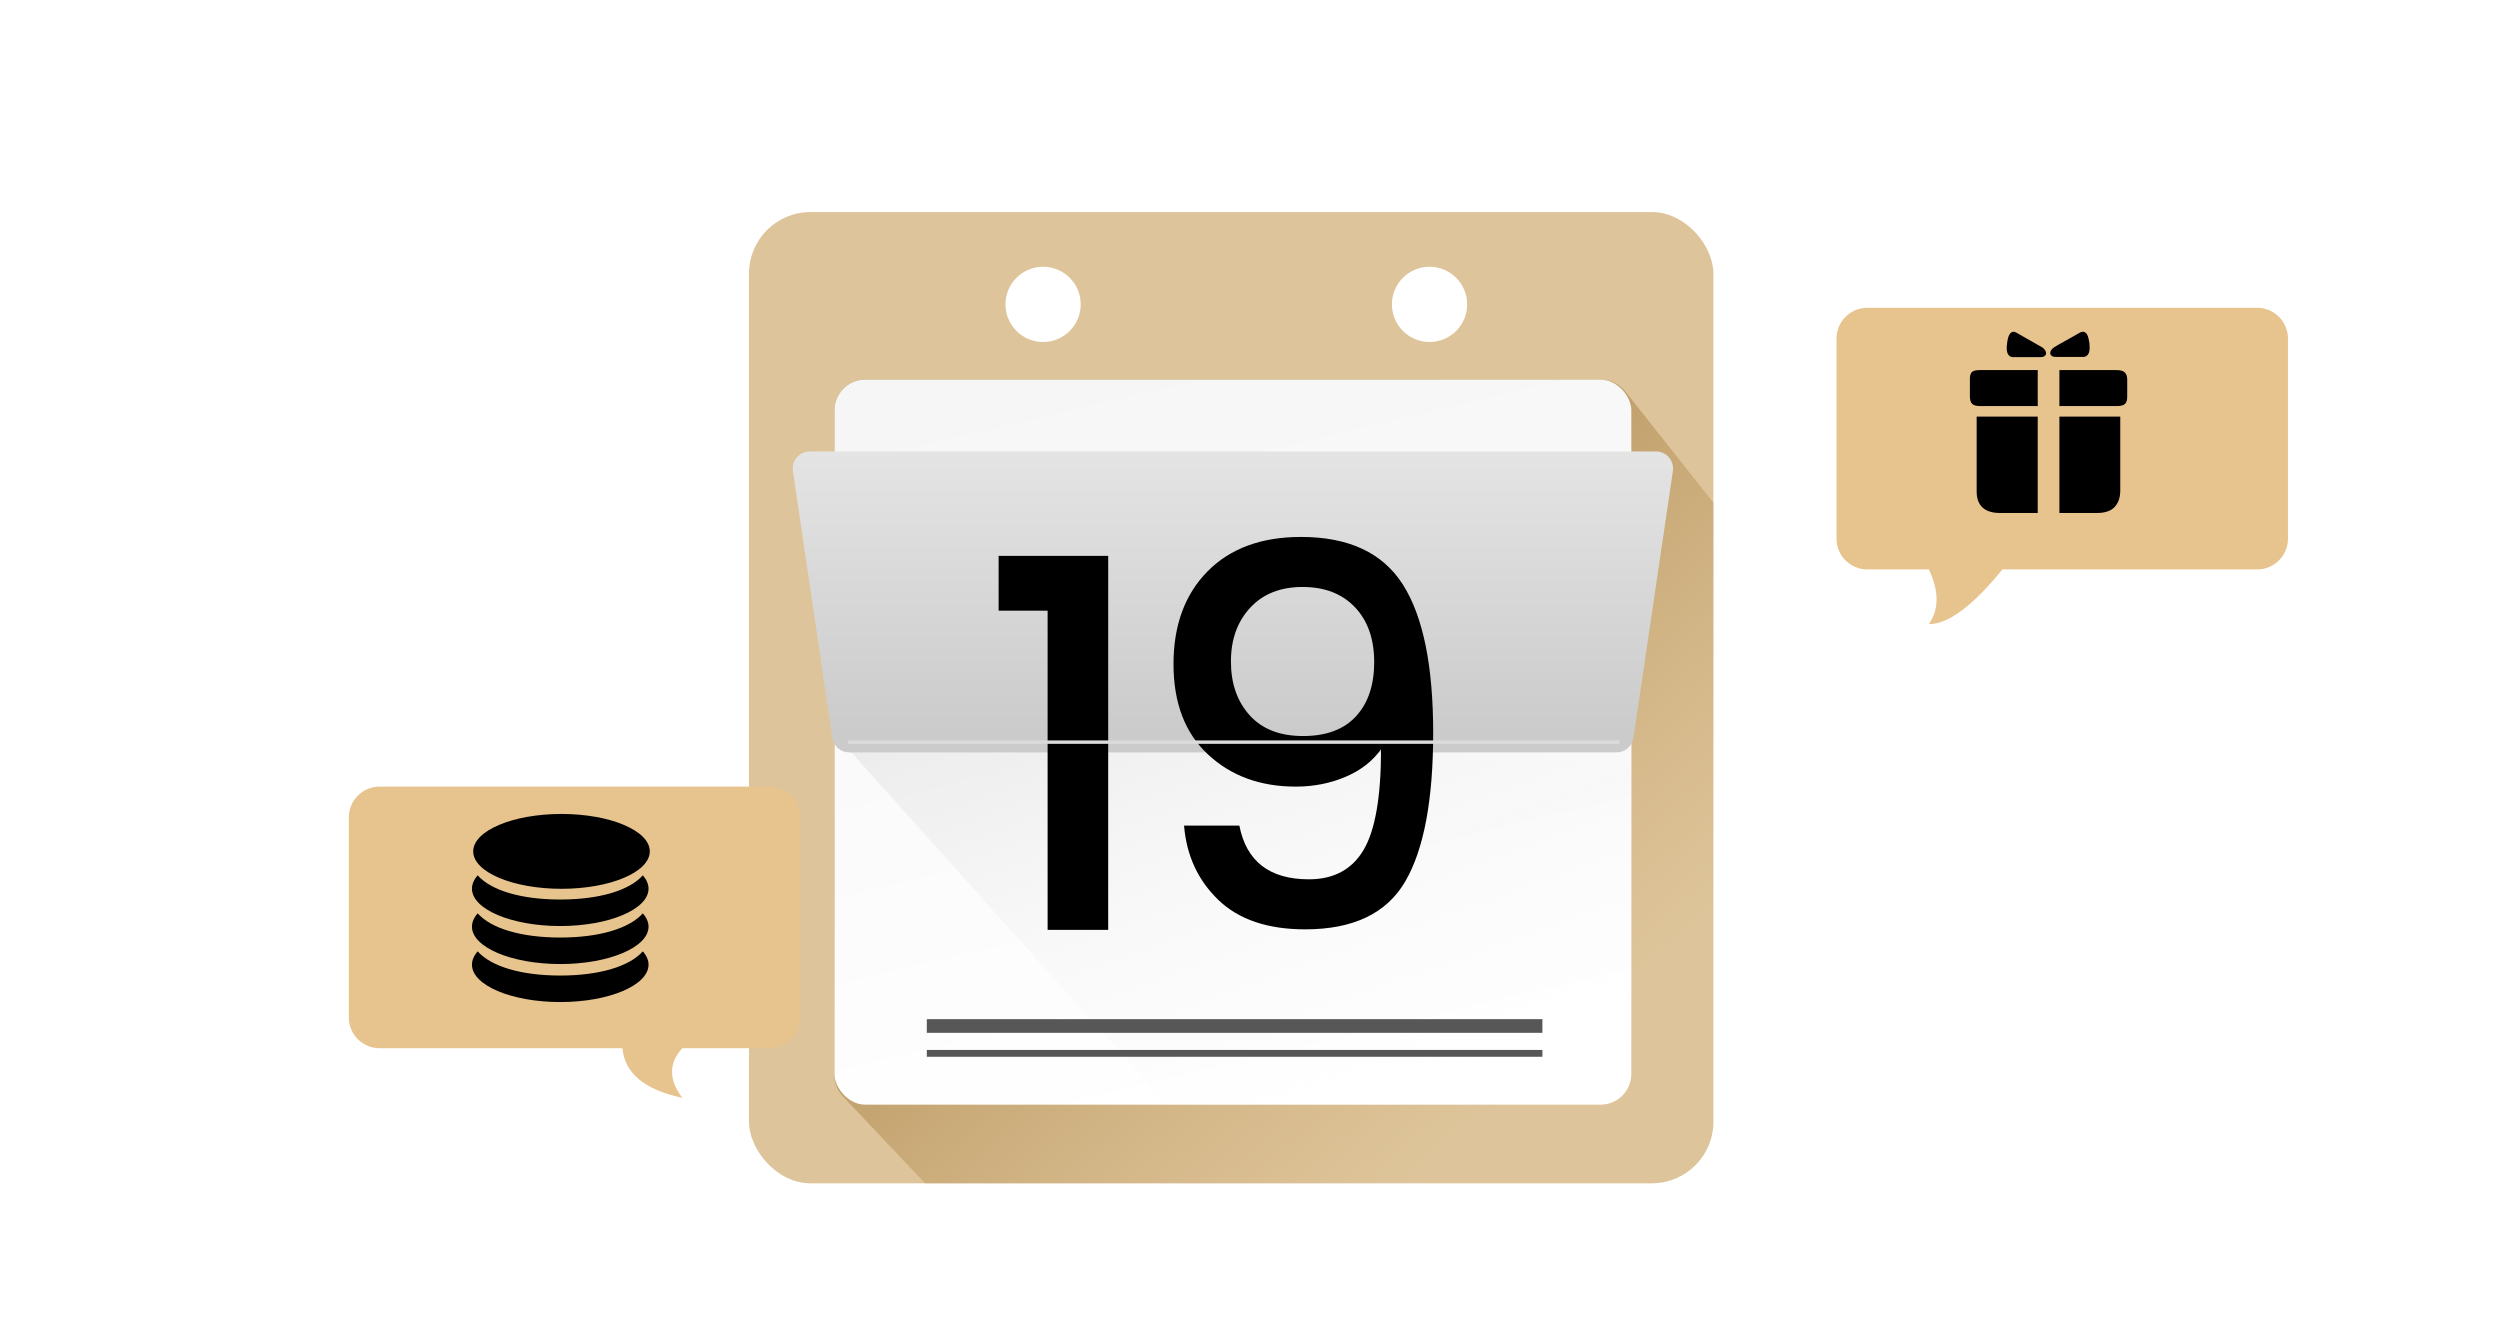 <svg xmlns="http://www.w3.org/2000/svg" xmlns:xlink="http://www.w3.org/1999/xlink" fill="none" version="1.1" width="731" height="393" viewBox="0 0 731 393"><defs><mask id="master_svg0_63_49977" style="mask-type:alpha" maskUnits="userSpaceOnUse"><g><rect x="0" y="0" width="731" height="393" rx="4" fill="#FFFFFF" fill-opacity="1"/></g></mask><linearGradient x1="0.248" y1="0.343" x2="0.772" y2="0.888" id="master_svg1_63_23312"><stop offset="0%" stop-color="#AF8C53" stop-opacity="1"/><stop offset="100%" stop-color="#C5A36C" stop-opacity="0"/></linearGradient><linearGradient x1="0.24" y1="0" x2="0.5" y2="1" id="master_svg2_63_21639"><stop offset="0%" stop-color="#F6F6F6" stop-opacity="1"/><stop offset="100%" stop-color="#FFFFFF" stop-opacity="1"/></linearGradient><linearGradient x1="0.139" y1="0" x2="0.884" y2="1" id="master_svg3_63_21282"><stop offset="0%" stop-color="#ECECEC" stop-opacity="1"/><stop offset="98.571%" stop-color="#FFFFFF" stop-opacity="0"/></linearGradient><filter id="master_svg4_63_20286" filterUnits="objectBoundingBox" color-interpolation-filters="sRGB" x="0" y="0" width="259" height="88"><feFlood flood-opacity="0" result="BackgroundImageFix"/><feBlend mode="normal" in="SourceGraphic" in2="BackgroundImageFix" result="shape"/><feColorMatrix in="SourceAlpha" type="matrix" result="hardAlpha" values="0 0 0 0 0 0 0 0 0 0 0 0 0 0 0 0 0 0 127 0"/><feOffset dy="3" dx="0"/><feGaussianBlur stdDeviation="0"/><feComposite in2="hardAlpha" operator="arithmetic" k2="-1" k3="1"/><feColorMatrix type="matrix" values="0 0 0 0 1 0 0 0 0 1 0 0 0 0 1 0 0 0 1 0"/><feBlend mode="normal" in2="shape" result="effect1_innerShadow"/></filter><linearGradient x1="0.5" y1="0" x2="0.5" y2="1" id="master_svg5_63_21061"><stop offset="0%" stop-color="#E4E4E4" stop-opacity="1"/><stop offset="93.571%" stop-color="#CBCBCB" stop-opacity="1"/></linearGradient><filter id="master_svg6_63_21668" filterUnits="objectBoundingBox" color-interpolation-filters="sRGB" x="0" y="0" width="137" height="25"><feFlood flood-opacity="0" result="BackgroundImageFix"/><feColorMatrix in="SourceAlpha" type="matrix" values="0 0 0 0 0 0 0 0 0 0 0 0 0 0 0 0 0 0 127 0"/><feOffset dy="3" dx="2"/><feGaussianBlur stdDeviation="0"/><feColorMatrix type="matrix" values="0 0 0 0 0.686 0 0 0 0 0.549 0 0 0 0 0.325 0 0 0 0.6 0"/><feBlend mode="normal" in2="BackgroundImageFix" result="effect1_dropShadow"/><feBlend mode="normal" in="SourceGraphic" in2="effect1_dropShadow" result="shape"/></filter><filter id="master_svg7_63_23630" filterUnits="objectBoundingBox" color-interpolation-filters="sRGB" x="0" y="0" width="136" height="95"><feFlood flood-opacity="0" result="BackgroundImageFix"/><feColorMatrix in="SourceAlpha" type="matrix" values="0 0 0 0 0 0 0 0 0 0 0 0 0 0 0 0 0 0 127 0"/><feOffset dy="4" dx="4"/><feGaussianBlur stdDeviation="0"/><feColorMatrix type="matrix" values="0 0 0 0 0.761 0 0 0 0 0.635 0 0 0 0 0.439 0 0 0 1 0"/><feBlend mode="normal" in2="BackgroundImageFix" result="effect1_dropShadow"/><feBlend mode="normal" in="SourceGraphic" in2="effect1_dropShadow" result="shape"/></filter><filter id="master_svg8_63_24444" filterUnits="objectBoundingBox" color-interpolation-filters="sRGB" x="0" y="0" width="136" height="96.5"><feFlood flood-opacity="0" result="BackgroundImageFix"/><feColorMatrix in="SourceAlpha" type="matrix" values="0 0 0 0 0 0 0 0 0 0 0 0 0 0 0 0 0 0 127 0"/><feOffset dy="4" dx="4"/><feGaussianBlur stdDeviation="0"/><feColorMatrix type="matrix" values="0 0 0 0 0.761 0 0 0 0 0.635 0 0 0 0 0.439 0 0 0 1 0"/><feBlend mode="normal" in2="BackgroundImageFix" result="effect1_dropShadow"/><feBlend mode="normal" in="SourceGraphic" in2="effect1_dropShadow" result="shape"/></filter></defs><g mask="url(#master_svg0_63_49977)"><g><g><rect x="219" y="62" width="282" height="284" rx="18" fill="#DEC49A" fill-opacity="1"/></g><g><path d="M244,120L244,314.416C244,316.718,244.882,318.931,246.463,320.603L270.5,346L501,346L501,147L475.202,114.414C473.495,112.257,470.896,111,468.146,111L253,111C248.029,111,244,115.029,244,120Z" fill="url(#master_svg1_63_23312)" fill-opacity="1"/></g><g><rect x="244" y="111" width="233" height="212" rx="9" fill="url(#master_svg2_63_21639)" fill-opacity="1"/></g><g><path d="M244,214.5L341.278,323L468,323C472.971,323,477,318.971,477,314L477,210L244,214.5Z" fill="url(#master_svg3_63_21282)" fill-opacity="1"/></g><g filter="url(#master_svg4_63_20286)"><path d="M236.793,129C233.741,129,231.401,131.711,231.847,134.731L243.369,212.731C243.732,215.183,245.836,217,248.316,217L472.684,217C475.164,217,477.268,215.183,477.631,212.731L489.153,134.731C489.599,131.711,487.259,129,484.207,129L236.793,129Z" fill="url(#master_svg5_63_21061)" fill-opacity="1"/></g><g filter="url(#master_svg6_63_21668)"><g><ellipse cx="303" cy="86" rx="11" ry="11" fill="#FFFFFF" fill-opacity="1"/></g><g><ellipse cx="416" cy="86" rx="11" ry="11" fill="#FFFFFF" fill-opacity="1"/></g></g><g><path d="M306.323,271.895L306.323,178.562L292,178.562L292,162.545L324.035,162.545L324.035,271.895L306.323,271.895ZM359.921,193.425Q359.921,203.05,365.388,209.134Q370.856,215.218,381.021,215.218Q391.186,215.218,396.499,209.442Q401.813,203.667,401.813,193.579Q401.813,183.491,396.191,177.561Q390.57,171.631,380.867,171.631Q371.164,171.631,365.542,177.715Q359.921,183.799,359.921,193.425ZM382.715,257.11Q393.65,257.11,398.732,248.485Q403.815,239.86,403.815,219.068Q400.119,224.305,393.419,227.154Q386.719,230.003,378.865,230.003Q363.309,230.003,353.221,220.608Q343.133,211.213,343.133,194.195Q343.133,177.176,353.067,167.088Q363.001,157,380.405,157Q401.351,157,410.207,170.938Q419.062,184.877,419.062,214.294Q419.062,243.71,410.9,257.726Q402.737,271.741,381.637,271.741Q365.157,271.741,356.224,263.116Q347.291,254.492,346.213,241.4L362.385,241.4Q365.465,257.11,382.715,257.11Z" fill="#000000" fill-opacity="1"/></g><g><rect x="271" y="298" width="180" height="4" rx="0" fill="#575757" fill-opacity="1"/></g><g><rect x="271" y="307" width="180" height="2" rx="0" fill="#575757" fill-opacity="1"/></g><g><path d="M473.5,217.5L248,217.5L248,216.5L473.5,216.5L473.5,217.5Z" fill-rule="evenodd" fill="#DBDBDB" fill-opacity="1"/></g></g><g><g filter="url(#master_svg7_63_23630)"><path d="M98,293.5C98,298.471,102.029,302.5,107,302.5L178,302.5Q179,313.5,195.5,317Q189.5,309,195.5,302.5L221,302.5C225.971,302.5,230,298.471,230,293.5L230,235C230,230.029,225.971,226,221,226L107,226C102.029,226,98,230.029,98,235L98,293.5Z" fill="#E7C38E" fill-opacity="1"/></g><g filter="url(#master_svg8_63_24444)"><path d="M533,153.5C533,158.471,537.029,162.5,542,162.5L560,162.5Q564.5,172,560,178.5Q568.5,178.5,581.5,162.5L656,162.5C660.971,162.5,665,158.471,665,153.5L665,95C665,90.029,660.971,86,656,86L542,86C537.029,86,533,90.029,533,95L533,153.5Z" fill="#E7C38E" fill-opacity="1"/></g><g><path d="M596.645,104.434L588.794,104.434Q587.98,104.434,587.544,104.056Q587.107,103.678,586.933,103.097Q586.759,102.516,586.759,101.789Q586.759,101.063,586.875,100.423Q586.933,99.784,587.107,99.028Q587.282,98.273,587.602,97.75Q587.922,97.227,588.445,97.052Q588.968,96.878,589.724,97.343Q590.597,97.866,591.702,98.476Q592.807,99.087,593.853,99.697Q594.9,100.307,595.802,100.801Q596.703,101.295,597.168,101.586Q597.75,101.993,598.04,102.487Q598.331,102.981,598.273,103.416Q598.215,103.852,597.808,104.143Q597.401,104.434,596.645,104.434ZM601.181,104.375L608.973,104.375Q609.788,104.375,610.224,103.998Q610.66,103.62,610.834,103.039Q611.009,102.458,611.009,101.731Q611.009,101.005,610.951,100.365Q610.834,99.726,610.689,98.999Q610.544,98.273,610.224,97.75Q609.904,97.227,609.38,97.052Q608.857,96.878,608.101,97.285Q607.229,97.808,606.124,98.418Q605.019,99.028,603.943,99.639Q602.867,100.249,601.966,100.743Q601.064,101.237,600.657,101.528Q600.018,101.934,599.727,102.428Q599.436,102.922,599.494,103.358Q599.553,103.794,599.96,104.085Q600.367,104.375,601.181,104.375ZM595.831,108.211L578.966,108.211Q577.105,108.211,576.552,108.822Q576,109.432,576,110.769L576,115.883Q576,117.336,576.611,118.034Q577.221,118.731,579.024,118.731L595.831,118.731L595.831,108.211ZM602.169,108.211L618.802,108.211Q620.662,108.211,621.331,108.938Q622,109.664,622,111.001L622,116Q622,117.394,621.389,118.063Q620.779,118.731,618.976,118.731L602.169,118.731L602.169,108.211ZM595.831,121.812L577.977,121.812L577.977,131.343L577.977,135.121L577.977,138.666L577.977,141.689L577.977,143.781Q577.977,146.745,579.664,148.373Q581.35,150,584.898,150L595.831,150L595.831,121.812ZM602.169,121.812L619.965,121.812L619.965,143.607Q619.906,146.571,618.278,148.285Q616.65,150,613.102,150L602.169,150L602.169,121.812Z" fill="#000000" fill-opacity="1"/></g><g><path d="M164.183,259.886C178.441,259.886,190,254.986,190,248.943C190,242.899,178.441,238,164.183,238C149.925,238,138.366,242.899,138.366,248.943C138.366,254.986,149.925,259.886,164.183,259.886ZM163.817,263.021C175.105,263.021,183.963,260.428,187.96,255.953C189.042,257.164,189.634,258.534,189.634,259.829C189.634,265.873,178.075,270.772,163.817,270.772C149.559,270.772,138,265.873,138,259.829C138,258.534,138.591,257.164,139.674,255.953C143.671,260.428,152.529,263.021,163.817,263.021ZM163.817,274.135C175.105,274.135,183.963,271.542,187.96,267.067C189.042,268.278,189.634,269.648,189.634,270.943C189.634,276.987,178.075,281.886,163.817,281.886C149.559,281.886,138,276.987,138,270.943C138,269.648,138.591,268.278,139.674,267.067C143.671,271.542,152.529,274.135,163.817,274.135ZM187.96,278.181C183.963,282.656,175.105,285.249,163.817,285.249C152.529,285.249,143.671,282.656,139.674,278.181C138.591,279.392,138,280.762,138,282.057C138,288.101,149.559,293,163.817,293C178.075,293,189.634,288.101,189.634,282.057C189.634,280.762,189.042,279.392,187.96,278.181Z" fill-rule="evenodd" fill="#000000" fill-opacity="1"/></g></g></g></svg>